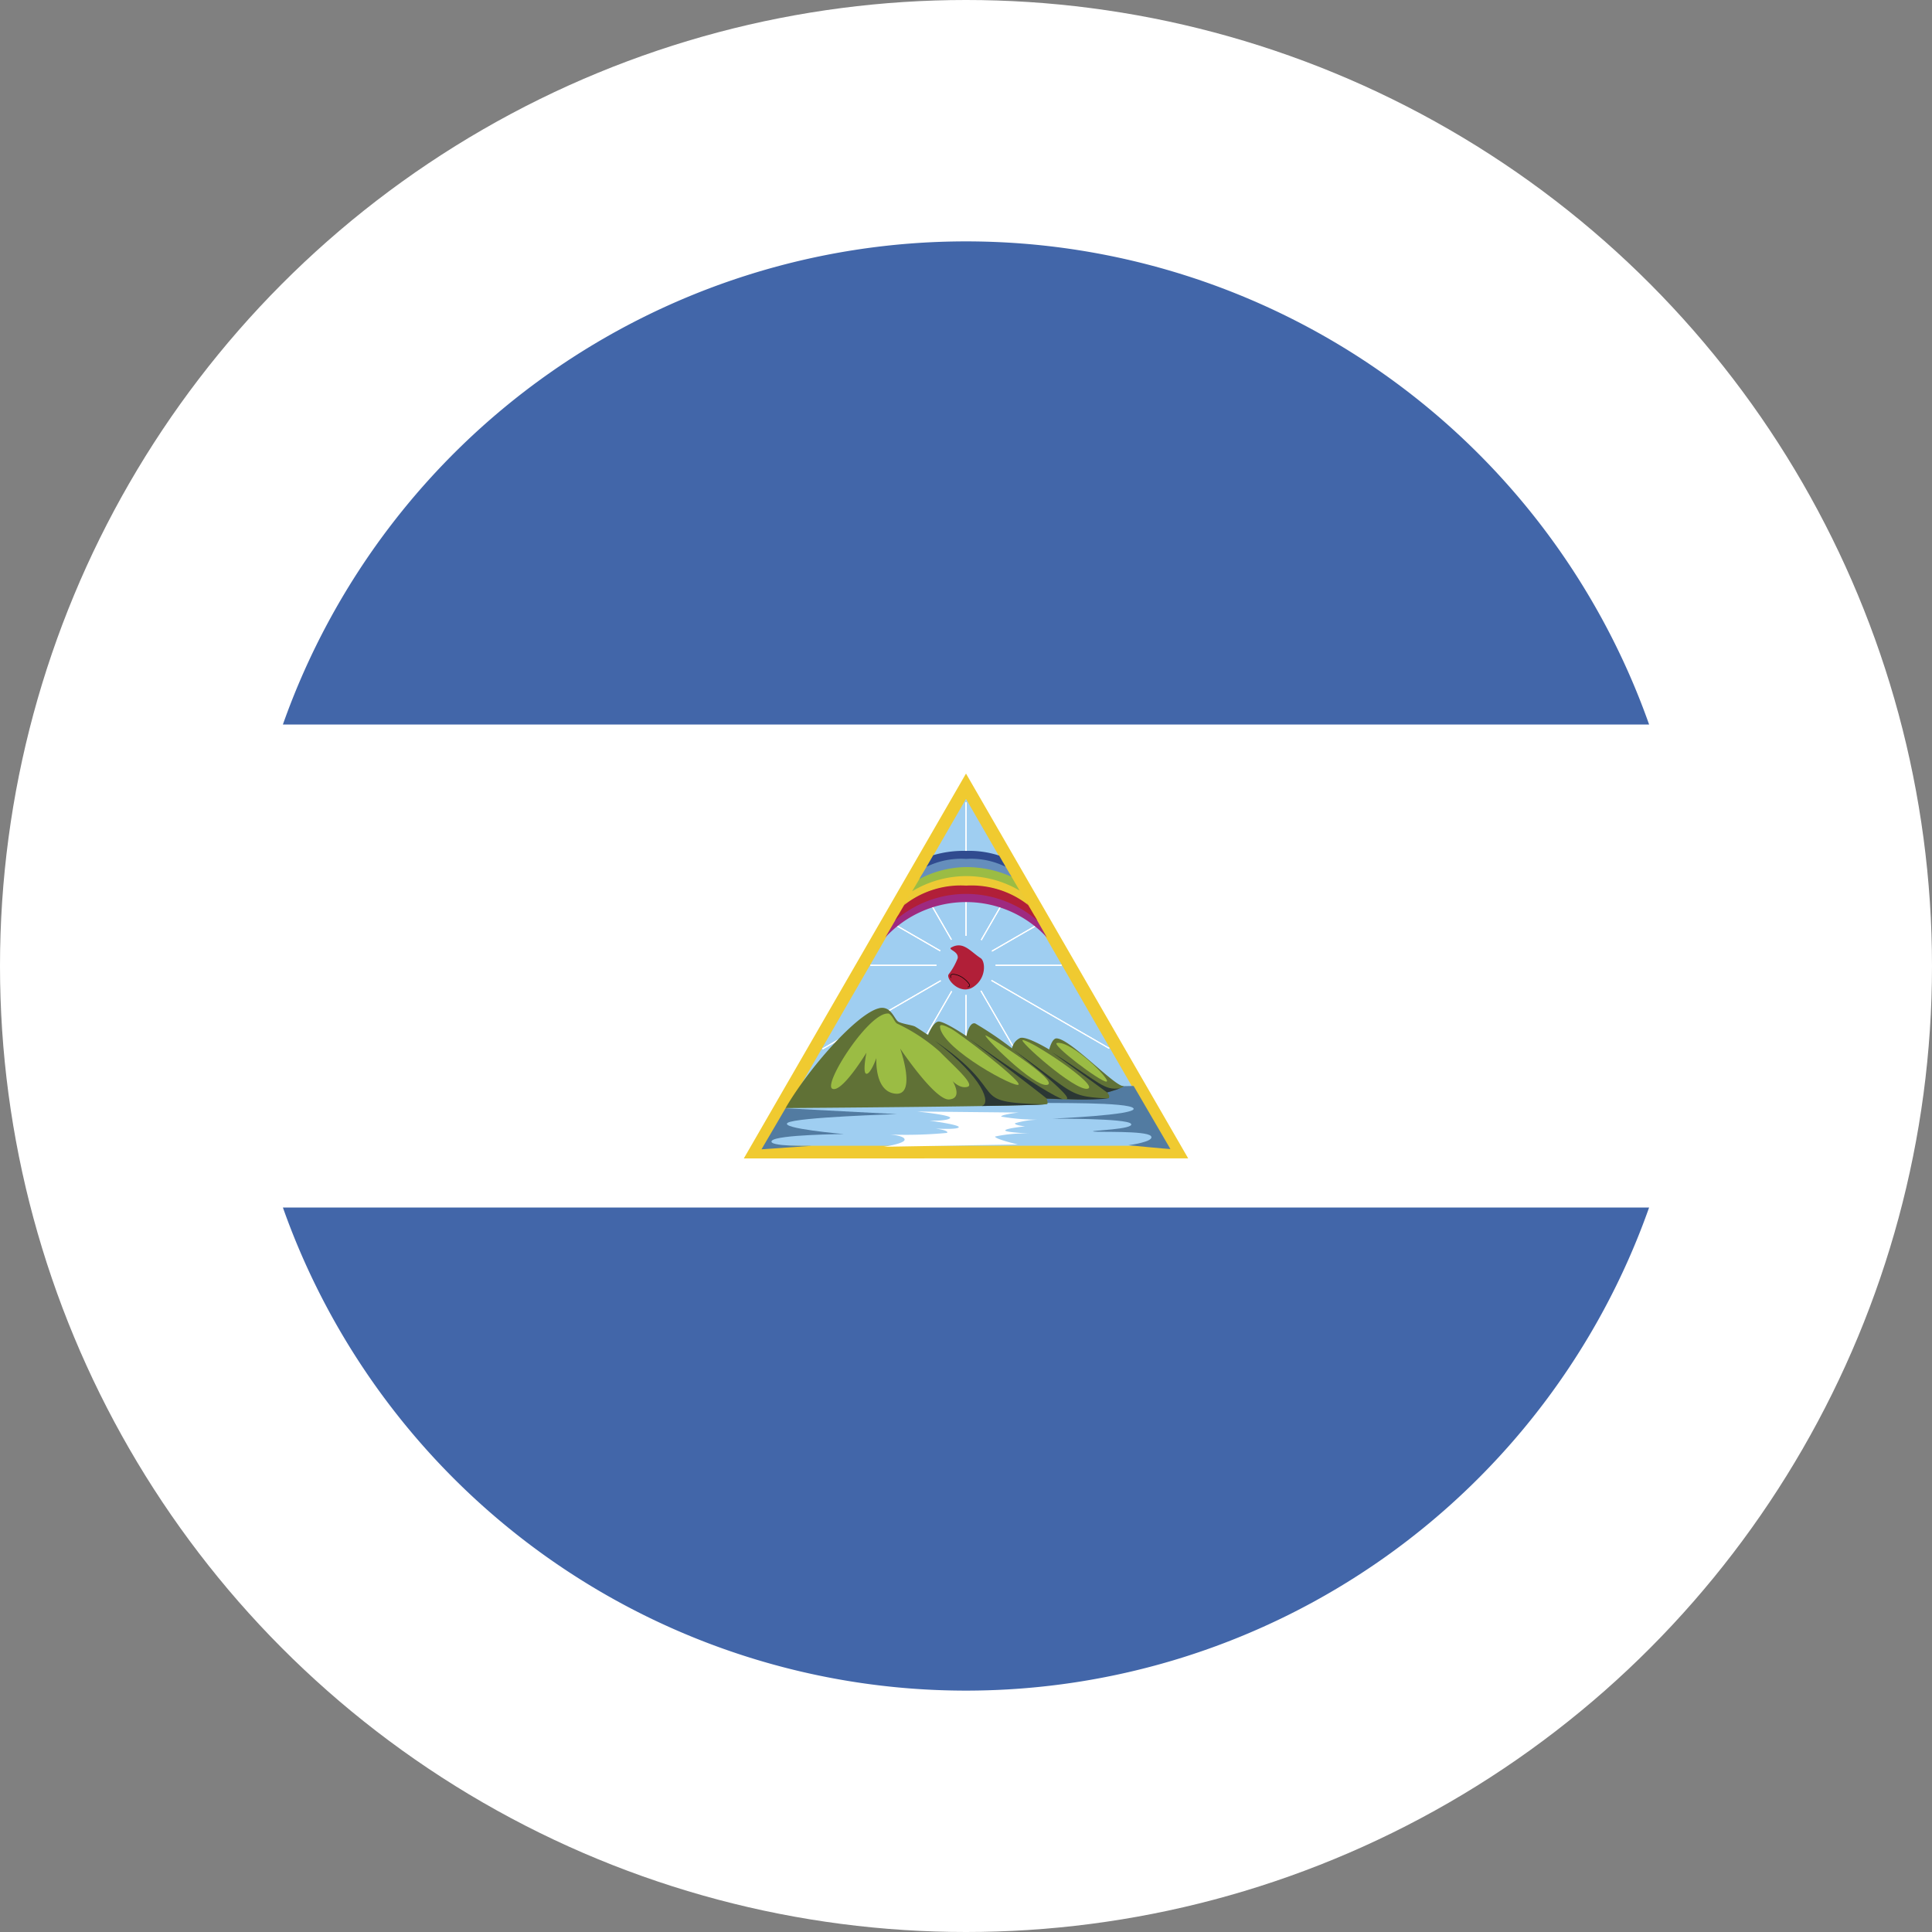 <?xml version="1.0" encoding="utf-8"?><svg id="Flag-Nicaragua" xmlns="http://www.w3.org/2000/svg" width="120" height="120" viewBox="0 0 120 120">
  <rect x="0" y="0" width="120" height="120" fill="#808080" stroke="none"/>
  <circle id="Ellipse_113" data-name="Ellipse 113" cx="60" cy="60" r="60" transform="translate(0)" fill="#fff"/>
  <path id="Pfad_21002" data-name="Pfad 21002" d="M15,60a44.914,44.914,0,0,0,2.571,15h84.858a45.043,45.043,0,0,0,0-30H17.571A44.914,44.914,0,0,0,15,60Z" fill="#fff"/>
  <path id="Pfad_21003" data-name="Pfad 21003" d="M102.429,75H17.571a45,45,0,0,0,84.858,0Z" fill="#4266a9" fill-rule="evenodd"/>
  <path id="Pfad_21004" data-name="Pfad 21004" d="M17.571,45h84.858a45,45,0,0,0-84.858,0Z" fill="#4266a9"/>
  <path id="path580" d="M46.2,71.952,60,48.048l13.8,23.9Z" fill="#f0ca30" fill-rule="evenodd"/>
  <path id="path562" d="M47.562,71.165,60,49.622,72.438,71.165Z" fill="#9fcef1" fill-rule="evenodd"/>
  <path id="path632" d="M49.115,68.872H49.2c-.224,0-.11-.007.333.119a6.627,6.627,0,0,0,1.166.119" fill="none" stroke="#9fcef1" stroke-width="0.13"/>
  <path id="path633" d="M48.7,70.656v-.119c0,.373-.022.143.416-.357.372-.092.548.1,1,.119a1.032,1.032,0,0,0,.916,0c.124-.076.126-.162.25-.238" fill="none" stroke="#9fcef1" stroke-width="0.13"/>
  <path id="path634" d="M49.615,70.894v-.119a3.514,3.514,0,0,0,.583,0c.435,0,.772-.03,1,.238h.166" fill="none" stroke="#9fcef1" stroke-width="0.13"/>
  <path id="path635" d="M52.779,68.4h.416a1.157,1.157,0,0,1,.916,0c.1.492.24.584.666.594a3.2,3.2,0,0,1,.583-.356" fill="none" stroke="#9fcef1" stroke-width="0.13"/>
  <path id="path636" d="M53.029,69.229h1.165" fill="none" stroke="#9fcef1" stroke-width="0.13"/>
  <path id="path637" d="M53.778,70.3V70.18c0,.373-.022.144.416-.356a.981.981,0,0,1,1-.238,1.549,1.549,0,0,0,.916.475,8.513,8.513,0,0,0,.915-.118" fill="none" stroke="#9fcef1" stroke-width="0.13"/>
  <path id="path638" d="M54.861,70.894h.083c-.233,0-.109.014.333-.238a3.328,3.328,0,0,0,1.166.357c.27-.02.464-.119.749-.119" fill="none" stroke="#9fcef1" stroke-width="0.13"/>
  <path id="path639" d="M57.858,68.4h.416a3.464,3.464,0,0,1,1.166.119h1.166c.111,0,.083.039.083-.119" fill="none" stroke="#9fcef1" stroke-width="0.13"/>
  <path id="path640" d="M57.525,69.348h.083c-.233,0-.109.015.333-.238a1.689,1.689,0,0,1,1,.357,1.94,1.94,0,0,0,1,.475c.279-.021.3-.176.582-.237" fill="none" stroke="#9fcef1" stroke-width="0.13"/>
  <path id="path641" d="M58.774,70.537a.9.9,0,0,1,.916-.119,3.46,3.46,0,0,0,1.165.119,8.739,8.739,0,0,0,.916-.476h.25" fill="none" stroke="#9fcef1" stroke-width="0.13"/>
  <path id="path642" d="M62.271,68.991a3.355,3.355,0,0,1,1.249.119c.45-.077.609-.391.916-.713a2.091,2.091,0,0,1,.832.119" fill="none" stroke="#9fcef1" stroke-width="0.13"/>
  <path id="path643" d="M63.853,70.418a4.441,4.441,0,0,1,.583-.119c.375-.4.44.009.832.119a1.366,1.366,0,0,0,.833-.832" fill="none" stroke="#9fcef1" stroke-width="0.13"/>
  <path id="path644" d="M64.769,69.586h.083c-.245,0-.107.02.333-.357.293-.209.328-.421.75-.476.232-.249.4-.03.582.119" fill="none" stroke="#9fcef1" stroke-width="0.13"/>
  <path id="path645" d="M66.517,70.537a8.1,8.1,0,0,1,.25-.832c.371-.212.549-.309.833.237.3.118.585.353.916.476.122,0,.063.028.166-.119" fill="none" stroke="#9fcef1" stroke-width="0.13"/>
  <path id="path646" d="M67.683,68.872v-.119c0,.373-.017.15.333-.475.386.1.487.434.666.832a1.175,1.175,0,0,0,.916-.238" fill="none" stroke="#9fcef1" stroke-width="0.13"/>
  <path id="path647" d="M69.681,70.18c.051-.105.383-.88.666-.475.37.144.428.384.833.594.071-.177.149-.211.333-.238" fill="none" stroke="#9fcef1" stroke-width="0.13"/>
  <path id="path648" d="M62.354,70.656h.083c-.232,0-.109.015.333-.238a2.317,2.317,0,0,0,.75-.832c.387.02.683.119,1.082.119,0-.159-.028-.119.083-.119" fill="none" stroke="#9fcef1" stroke-width="0.13"/>
  <path id="path649" d="M51.7,69.229c0-.082.228-.211.5-.357.2-.212.363-.012.666,0" fill="none" stroke="#9fcef1" stroke-width="0.13"/>
  <path id="path650" d="M52.113,70.3H52.2c-.233,0-.109.015.333-.238.319.064.463.291.833.357" fill="none" stroke="#9fcef1" stroke-width="0.13"/>
  <path id="_135993056" data-name=" 135993056" d="M60,49.837V66.272m0-16.435Z" fill="rgba(5,5,4,0.75)" stroke="#fff" stroke-width="0.06" fill-rule="evenodd"/>
  <path id="Pfad_21005" data-name="Pfad 21005" d="M60,49.837V66.272m0-16.435Z" fill="none" stroke="#fff" stroke-width="0.06"/>
  <path id="path12299" d="M60,49.837V66.272m0-16.435Z" fill="none" stroke="#fff" stroke-width="0.06"/>
  <path id="_135998456" data-name=" 135998456" d="M54.064,59.958H65.937m-11.873,0Z" fill="rgba(5,5,4,0.75)" stroke="#fff" stroke-width="0.06" fill-rule="evenodd"/>
  <path id="Pfad_21006" data-name="Pfad 21006" d="M54.064,59.958H65.937m-11.873,0Z" fill="none" stroke="#fff" stroke-width="0.06"/>
  <path id="path13174" d="M54.064,59.958H65.937m-11.873,0Z" fill="none" stroke="#fff" stroke-width="0.06"/>
  <path id="Pfad_21007" data-name="Pfad 21007" d="M55.639,57.464l13.253,7.651M55.639,57.464Z" fill="rgba(5,5,4,0.75)" stroke="#fff" stroke-width="0.06" fill-rule="evenodd"/>
  <path id="Pfad_21008" data-name="Pfad 21008" d="M55.639,57.464l13.253,7.651M55.639,57.464Z" fill="none" stroke="#fff" stroke-width="0.06"/>
  <path id="path14924" d="M55.639,57.464l13.253,7.651M55.639,57.464Z" fill="none" stroke="#fff" stroke-width="0.06"/>
  <path id="Pfad_21009" data-name="Pfad 21009" d="M64.5,57.407,51.093,65.15M64.5,57.407Z" fill="rgba(5,5,4,0.75)" stroke="#fff" stroke-width="0.06" fill-rule="evenodd"/>
  <path id="Pfad_21010" data-name="Pfad 21010" d="M64.5,57.407,51.093,65.15M64.5,57.407Z" fill="none" stroke="#fff" stroke-width="0.06"/>
  <path id="path15801" d="M64.5,57.407,51.093,65.15M64.5,57.407Z" fill="none" stroke="#fff" stroke-width="0.06"/>
  <path id="Pfad_21011" data-name="Pfad 21011" d="M57.324,64.663l5.019-8.694m-5.019,8.694Z" fill="rgba(5,5,4,0.75)" stroke="#fff" stroke-width="0.06" fill-rule="evenodd"/>
  <path id="Pfad_21012" data-name="Pfad 21012" d="M57.324,64.663l5.019-8.694m-5.019,8.694Z" fill="none" stroke="#fff" stroke-width="0.06"/>
  <path id="path16678" d="M57.324,64.663l5.019-8.694m-5.019,8.694Z" fill="none" stroke="#fff" stroke-width="0.06"/>
  <path id="Pfad_21013" data-name="Pfad 21013" d="M57.534,55.661l5.608,9.713m-5.608-9.713Z" fill="rgba(5,5,4,0.75)" stroke="#fff" stroke-width="0.06" fill-rule="evenodd"/>
  <path id="Pfad_21014" data-name="Pfad 21014" d="M57.534,55.661l5.608,9.713m-5.608-9.713Z" fill="none" stroke="#fff" stroke-width="0.06"/>
  <path id="path17553" d="M57.534,55.661l5.608,9.713m-5.608-9.713Z" fill="none" stroke="#fff" stroke-width="0.06"/>
  <path id="path11424" d="M61.83,59.958A1.83,1.83,0,1,1,60,58.128a1.833,1.833,0,0,1,1.83,1.83Z" fill="#9fcef1" fill-rule="evenodd"/>
  <path id="path10390" d="M70.417,67.452l-6.292.095s.032.92.444.952,5.617-.063,5.839.349-5.077.635-5.077.635,4.664-.032,4.918.317-2.57.413-2.348.476,3.3-.063,3.585.286-1.4.571-1.4.571,2.539.245,2.611.236c-.611-1.057-2.284-3.917-2.284-3.917Z" fill="#527ba1" fill-rule="evenodd"/>
  <path id="path10392" d="M59.072,58.858c-.2.132.474.218.413.657a4,4,0,0,1-.571,1.015c-.159.286.731,1.324,1.554.762s.728-1.593.445-1.777C60.253,59.086,59.826,58.43,59.072,58.858Z" fill="#b11f38" fill-rule="evenodd"/>
  <path id="path10394" d="M59.057,60.721c-.127-.349.428-.191.682-.032s.692.574.377.613" fill="none" stroke="#050504" stroke-linecap="round" stroke-width="0.036"/>
  <path id="path10398" d="M54.6,62.621c.743-.173.952.69,1.19.833s.881.214,1.048.309.809.524.809.524.285-.762.619-.833,1.761.9,1.761.9.166-.9.547-.785a21.689,21.689,0,0,1,2.285,1.547.9.9,0,0,1,.5-.643c.405-.143,1.809.714,1.809.714s.166-.69.452-.69c.826,0,3.53,2.9,4.129,2.96.277.029-.988.4-.988.4s.215.191.1.357A29.843,29.843,0,0,1,65,68.237s.111.251.048.333c-.112.148-16.258.254-16.258.254,1.5-2.568,4.478-5.894,5.81-6.2Z" fill="#607136" fill-rule="evenodd"/>
  <path id="path10402" d="M60.98,68.694c.571-.143.17-1.695-2.924-4.051,4.9,3.345,1.787,3.808,6.8,3.952C63.954,68.655,60.98,68.694,60.98,68.694Z" fill="#2b3734" fill-rule="evenodd"/>
  <path id="path10404" d="M60.2,64.524s4.631,3.54,4.816,3.712l1,.034S65.371,68.227,60.2,64.524Z" fill="#2b3734" fill-rule="evenodd"/>
  <path id="path10406" d="M62.959,65.215s3.887,3.034,3.26,3.046a18.139,18.139,0,0,0,2.613-.029C66.313,68.087,66.833,67.983,62.959,65.215Z" fill="#2b3734" fill-rule="evenodd"/>
  <path id="path10408" d="M65.315,65.334l3.448,2.52s.532-.146.813-.26c-1.026.146-1.2-.31-4.261-2.26Z" fill="#2b3734" fill-rule="evenodd"/>
  <path id="path10412" d="M55.219,62.958c.263.182.333.523.5.618a11.136,11.136,0,0,1,2.642,1.738c.88.9,2.213,2.047,1.737,2.189s-.928-.357-.928-.357.666,1.071-.215,1.143-3.046-3.166-3.046-3.166,1.047,2.928-.285,2.808-1.19-2.213-1.19-2.213-.358,1-.619.976,0-1.309,0-1.309-1.524,2.522-2.119,2.237,2.344-4.879,3.523-4.664Z" fill="#9bbc44" fill-rule="evenodd"/>
  <path id="path10414" d="M58.389,63.818c-.037-.245.191-.164.667.07s4.307,3.167,4.212,3.47-4.664-2.143-4.879-3.54Z" fill="#9bbc44" fill-rule="evenodd"/>
  <path id="path10416" d="M61.222,64.31c-.284-.062,3.046,3.285,3.831,3.071S61.436,64.358,61.222,64.31Z" fill="#9bbc44" fill-rule="evenodd"/>
  <path id="path10418" d="M63.53,64.6c-.362-.03,3.236,3.189,4.022,3.023S64.1,64.644,63.53,64.6Z" fill="#9bbc44" fill-rule="evenodd"/>
  <path id="path10420" d="M65.65,64.781c-.4.069,2.69,2.419,3.071,2.4S66.568,64.622,65.65,64.781Z" fill="#9bbc44" fill-rule="evenodd"/>
  <path id="path10424" d="M54.984,58.231a6.829,6.829,0,0,1,10.044,0l-.757-1.319a6.671,6.671,0,0,0-8.505-.024l-.782,1.346Z" fill="#9e2a80" fill-rule="evenodd"/>
  <path id="path10426" d="M63.792,56.093a6.181,6.181,0,0,0-3.787-1.144A6.118,6.118,0,0,0,56.22,56.11L55.6,57.171a6.726,6.726,0,0,1,8.83.006l-.635-1.084Z" fill="#b11f38" fill-rule="evenodd"/>
  <path id="path10428" d="M63.317,55.17a5.9,5.9,0,0,0-3.312-.922,5.641,5.641,0,0,0-3.187.828l-.665,1.143a5.677,5.677,0,0,1,3.857-1.212,5.7,5.7,0,0,1,3.861,1.212l-.554-1.049Z" fill="#edca34" fill-rule="evenodd"/>
  <path id="path10432" d="M62.736,54.3l.593,1.015a6.509,6.509,0,0,0-6.677.047l.606-1.023a4.9,4.9,0,0,1,2.748-.619A5.041,5.041,0,0,1,62.736,54.3Z" fill="#9bbc44" fill-rule="evenodd"/>
  <path id="path10436" d="M62.321,53.6l.506.856a6.878,6.878,0,0,0-2.821-.6A6.371,6.371,0,0,0,57.1,54.6l.485-.826a5.048,5.048,0,0,1,2.42-.507,6.271,6.271,0,0,1,2.316.329Z" fill="#658ebc" fill-rule="evenodd"/>
  <path id="path10440" d="M62.058,53.138l.4.7a4.834,4.834,0,0,0-2.451-.49,4.894,4.894,0,0,0-2.457.488l.416-.719a6.613,6.613,0,0,1,2.04-.267,6,6,0,0,1,2.051.292Z" fill="#304b8f" fill-rule="evenodd"/>
  <path id="path10442" d="M56.922,69.038l6.346.064s-1.11.126-1.079.253a13.672,13.672,0,0,0,2.253.191,5.55,5.55,0,0,0-1.4.222c-.032.127.634.191.634.191s-1.237.126-1.237.254,1.587.19,1.46.19a8.746,8.746,0,0,0-2.094.19c0,.159,1.411.491,1.411.491l-8.329.144s1.3-.191,1.3-.444-.92-.317-.92-.317a27.223,27.223,0,0,0,3.553-.1c.159-.158-.713-.271-.713-.271s1.348.081,1.443-.078-1.809-.412-1.809-.412,1.111.031,1.269-.159-2.093-.413-2.093-.413Z" fill="#fff" fill-rule="evenodd"/>
  <path id="path10446" d="M55.716,69.2s-6.251.19-6.791.539,3.491.7,3.491.7-4.157.031-4.474.412,2.475.317,2.475.317l-3.118.217,1.492-2.549,6.925.365Z" fill="#527ba1" fill-rule="evenodd"/>
</svg>
